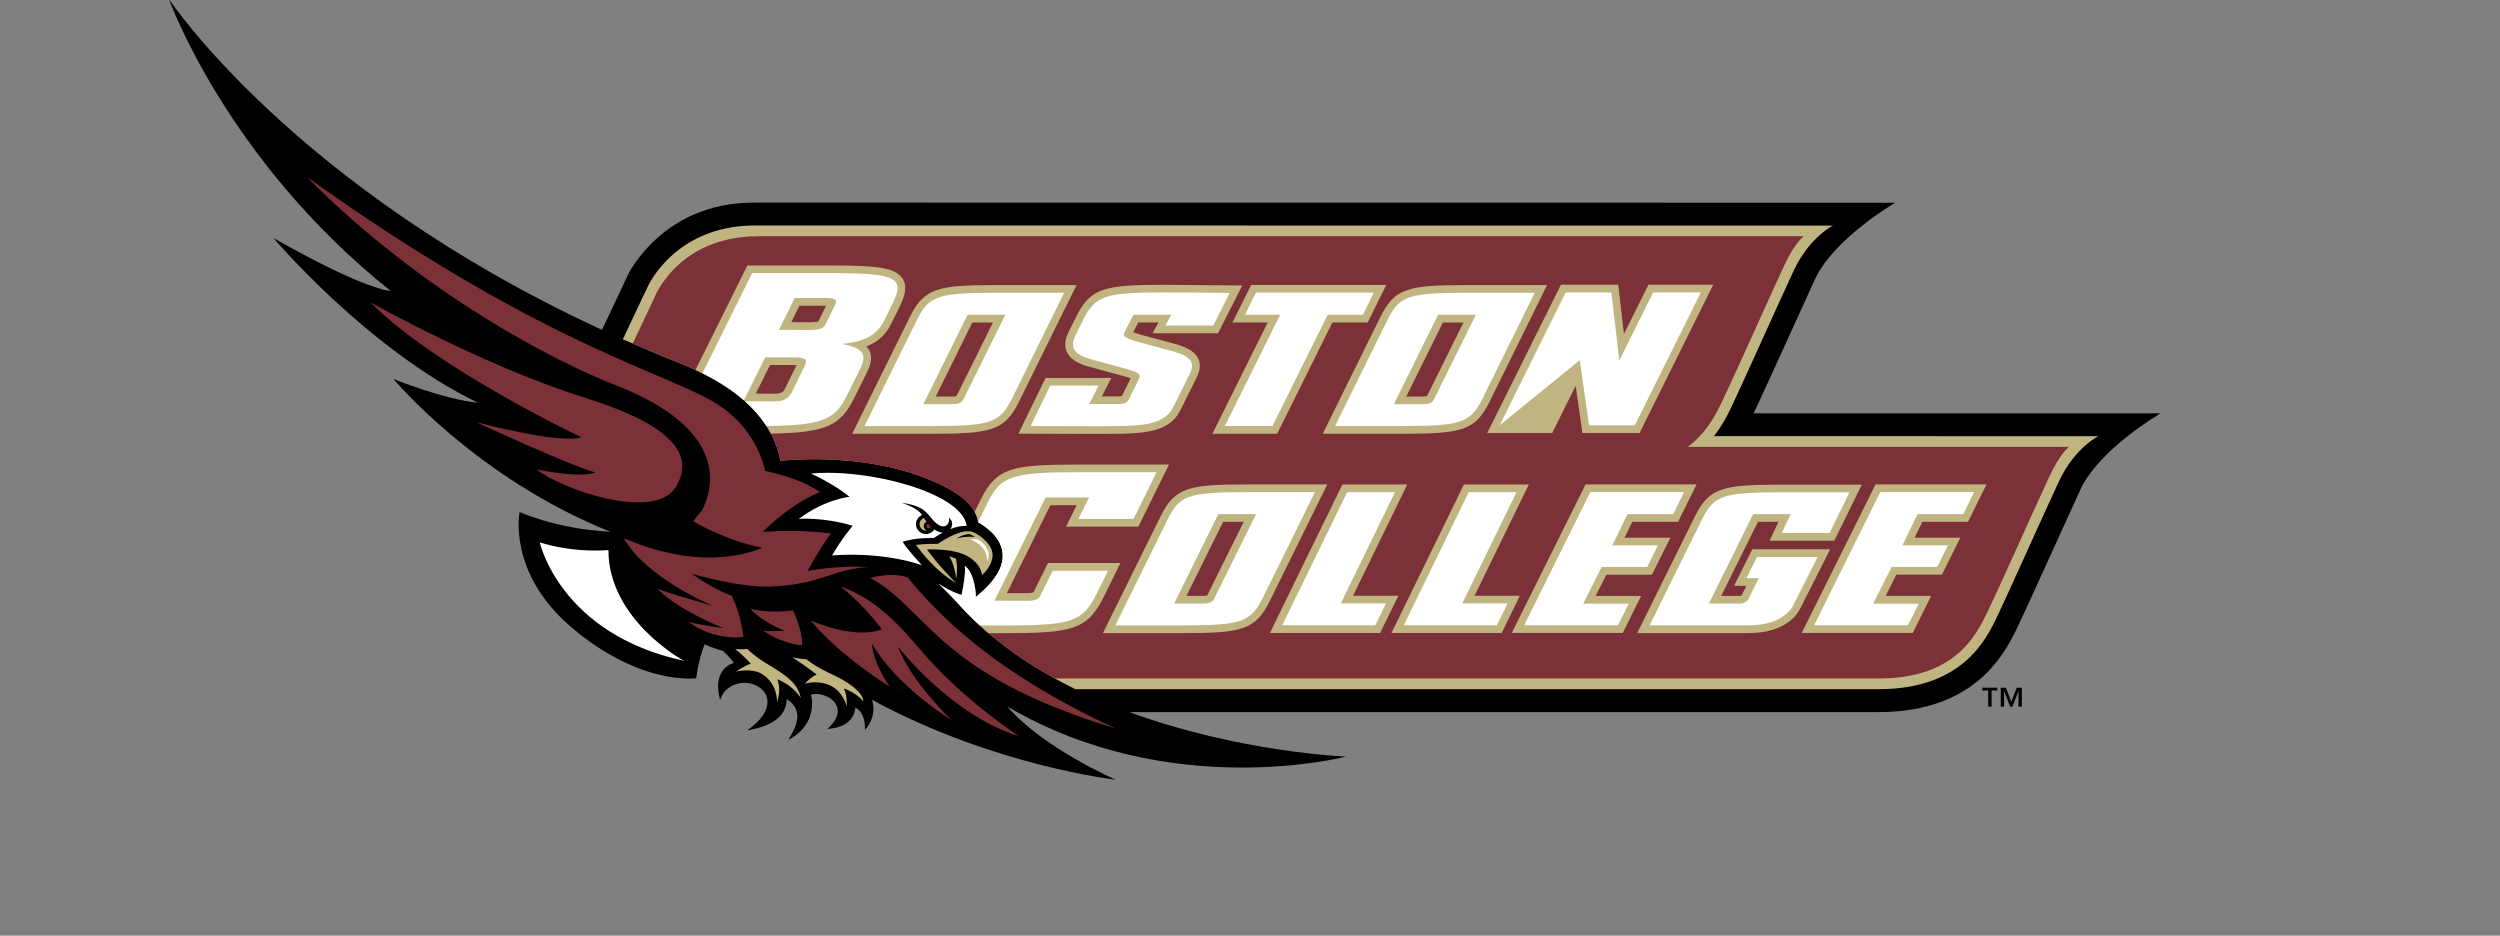 <svg viewBox="0 0 1539 576" xmlns="http://www.w3.org/2000/svg" data-name="Layer 1" id="Layer_1">
  <rect x="0" y="0" width="1539" height="576" fill="#808080" stroke="none"/>
  <defs>
    <style>
      .cls-1 {
        fill: #fff;
      }

      .cls-1, .cls-2, .cls-3, .cls-4 {
        fill-rule: evenodd;
      }

      .cls-2 {
        fill: #c0b481;
      }

      .cls-4 {
        fill: #7c3037;
      }
    </style>
  </defs>
  <path d="M1330,254.45h-38.3l-212.12-.02c6.42-13.59,30.3-66.39,37.69-82.48,11.43-25,49.39-47.14,49.39-47.14l-38.26-.02-664.54-.06c-55.82,0-77,43.89-77,43.89l-16.29,34.46C180.65,115.38,103.96-.6,103.96-.6c-.18-.74,34.83,98.68,136.59,179.75-20.7-2.67-72.28-32.69-72.28-32.69,0,0,57.96,68.59,125.99,101.5-21.06-2.13-52.06-14.65-52.06-14.65,0,0,50.91,61.06,133.62,94.07-17.68-.97-36.93-4.36-55.96-12.12,0,0-7.66,37.13,31.83,70.84,42.5,36.28,76.87,31.43,76.87,31.43.96-7.71,2.79-14.68,5.19-20.93,3.64,1.7,7.42,3.07,11.3,4.09,4.23,3.91,5.94,6.26,6.59,7.39-6.22,2.17-9.58,7.22-9.58,14.38,0,1.72.19,3.57.58,5.5l.59,2.94,1.26-2.74c1.33-2.9,4.49-5.52,8.2-6.85,4.18-1.52,8.8-1.27,12.79.7,4.05,1.97,6.5,5.15,6.92,8.95.57,5.22-2.74,11.06-9.08,16.08l-3.26,2.6,4.07-.87c8.82-1.89,14.85-5.38,17.93-10.39,1.76-2.86,2.17-5.62,2.17-7.49,0-.22-.03-.36-.04-.54,1.78,1.03,4.66,3.19,5.97,6.76.45,1.27.68,2.59.68,4,0,2.86-.94,6.02-2.81,9.45l-2.64,4.8s13.81-5.93,14.51-20.97c.15-3.06-.19-5.03-.77-6.59,1.71-.77,3.86-.86,6.43-.22,5.07,1.21,8.75,4.14,9.82,7.86,1.04,3.56-.37,7.49-4.07,11.35l-1.96,2.04,2.8-.4c12.06-1.74,14.14-9.29,14.43-12.98,6.98,4.09,5.8,13.92,5.8,13.92,0,0,5.58-5.15,5.29-13.68-.06-1.67-.35-3.33-.87-4.92,74.84,40.73,150.06,49.23,150.06,49.23,0,0-44.68-19.36-66.81-45.13,100.37,59.15,208.59,30.89,208.59,30.89,0,0-65.55-2.5-133.36-27.39h461.08c60.64,0,78.45-37.32,86.09-53.28,5.62-11.78,30.56-66.98,38.14-83.48,11.41-25,49.41-47.16,49.41-47.16h0Z" class="cls-3"></path>
  <path d="M1055.1,268.49c5.5-6.98,8.88-14.02,11.31-19.13,5.66-11.78,32.09-70.71,38.03-83.22,9.62-20.25,23.97-27.28,23.97-27.28l-663.51-.08c-49.98,0-66.36,38.08-66.36,38.08l-15.13,32c11.26,4.98,22.87,9.86,34.9,14.64,42.04,16.6,58.14,38.97,62.12,60.13,15.48-1.47,63.98-3.98,103.22,17.07,16.19,8.68,18.24,17.87,18.46,20.75,5.3,2.96,14.12,9.31,15.1,18.9l.09,1.79c0,7.58-4.9,15.55-14.55,23.67l-2,1.69v-.82c-.01-.15-.45-13.74-6.81-18.4.08.75.17,1.51.17,2.37,0,6.35-1.99,14.81-2.09,15.25l-.1.4-.39-.11c-4.89-1.63-9.51-3.98-13.72-6.96,4.4,4.23,8.65,8.61,12.76,13.12,19.99,22.11,45.13,39.01,71.52,51.92h494.26c51.78,0,66.37-30.58,73.39-45.26,5.63-11.8,32.06-70.7,38.03-83.23,9.61-20.23,23.94-27.25,23.94-27.25l-236.62-.06h0Z" class="cls-2"></path>
  <path d="M1039,275.08c11.76-8.75,17.44-20.17,21.4-28.56,10.07-21.07,22.53-49.63,38-83.16,6.23-13.46,11.92-17.94,11.92-17.94H466.91c-49.97,0-64.2,38.11-64.2,38.11l-13.23,28.02c9.36,4.05,18.95,8.06,28.83,11.96,42.04,16.6,58.14,38.97,62.12,60.13,15.48-1.47,63.98-3.98,103.22,17.07,16.19,8.68,18.24,17.87,18.46,20.75,5.3,2.96,14.12,9.31,15.1,18.9l.09,1.79c0,7.58-4.9,15.55-14.55,23.67l-2,1.69v-.82c-.01-.15-.45-13.74-6.81-18.4.08.75.17,1.51.17,2.37,0,6.35-1.99,14.81-2.09,15.25l-.1.4-.39-.11c-4.89-1.63-9.51-3.98-13.72-6.96,4.4,4.23,8.65,8.61,12.76,13.12,16.74,18.53,37.1,33.38,58.78,45.32h507c46.91,0,59.98-25.99,67.4-41.5,10.04-21.05,22.48-49.61,37.99-83.17,6.23-13.45,11.89-17.91,11.89-17.91h-234.64s0-.01,0-.01Z" class="cls-4"></path>
  <path d="M474.57,266.92c34.37-.6,42.85-4.86,51.43-22.14l7.6-15.29c1.33-2.66,2.65-5.87,2.65-9.15.01-1.61-.35-3.21-1.06-4.65-.45-.94-1.18-1.64-1.88-2.4,7.09-2.74,11.9-7.15,15.16-13.7l4.89-9.86c1.97-3.98,3.91-8.32,3.91-12.43,0-1.97-.45-3.88-1.56-5.66-4.33-6.98-15.56-8.23-45.03-8.23h-50.58l-31.95,64.31c24.86,11.5,39.04,25.23,46.43,39.21h0ZM492.16,188.19h16.41c-1.58,3.2-3.16,6.39-4.76,9.58-.3.15-1.56.64-5.89.64,0,0-5.57-.04-10.81-.06l5.04-10.16h0ZM474.01,224.7h15.08c.5,0,.87.01,1.25.03l-7.44,15.16c-.84,1.39-1.59,2.46-6.82,2.46,0,0-9.92-.06-10.81-.07,3.3-6.63,7.22-14.48,8.75-17.59h0ZM841.94,198.51l11.46-23.09h-83.2l-11.48,23.09h21.67l-34.02,68.5h39.84l34.02-68.5h21.7ZM723.85,211.83c-.1-.03-21.29-5.71-21.35-5.71l-1.15-.36c-1.14-.34-2.59-.77-3.76-1.19l3.09-6.06h12.45l-3.59,6.65h40.31l14.88-29.43-48.47-.4c-35.7,0-44.92,1.8-53.64,19.34l-4.72,9.5c-1.42,2.87-2.13,5.46-2.13,7.85,0,1.57.3,3.03.89,4.43,2.3,5.3,8.27,7.67,12.56,8.97l23.57,6.43c.61.17,2.06.6,3.25,1.05l-4.84,9.8s-.43.91-.45.93c-.25.3-1.07.38-1.73.38h-10.74l5.86-11.36h-40.51l-16.7,34.32,49.09.15c19.91,0,31.59-.2,40.01-4.26,6.68-3.2,9.22-7.44,11.41-11.87l9.19-18.49c.94-1.91,1.99-4.46,1.99-7.27,0-1.36-.24-2.78-.87-4.21-1.79-4.08-6.08-6.92-13.87-9.17h0ZM662.71,175.49h-48.85c-36.25,0-44.84,1.69-53.63,19.38l-35.63,72.15h48.62c36.46,0,45.12-1.69,53.95-19.46,0-.02,35.55-72.07,35.55-72.07h0ZM588.84,243.76c-.79.27-1.63.39-2.47.34,0,0-5.29,0-10.33-.01l22.55-45.56h12.68c-5.09,10.23-22.03,44.42-22.43,45.23h0ZM952.39,175.49h-48.85c-36.25,0-44.86,1.69-53.65,19.38,0,.02-35.61,72.15-35.61,72.15h48.6c36.46,0,45.13-1.69,53.97-19.46,0-.02,35.54-72.07,35.54-72.07ZM878.5,243.76c-.79.27-1.63.39-2.47.34,0,0-5.29,0-10.32-.01,4.89-9.9,20.5-41.4,22.53-45.56h12.67c-5.06,10.23-22,44.42-22.41,45.23h0ZM1047.02,175.3h-32.26l-15.05,30.26c-1.44-12.26-3.52-30.26-3.52-30.26h-35.29l-45.36,91.28h39.99l14.44-29.1,4.17,29.1h35.18l45.34-91.28h-7.64ZM809.46,298.21h-41.23c-36.24,0-44.84,1.69-53.65,19.4l-35.62,72.13h48.62c36.48,0,45.13-1.69,53.95-19.46,0-.03,35.56-72.08,35.56-72.08h-7.63ZM743.2,366.48c-.8.27-1.64.39-2.48.34h-10.32c4.92-9.92,20.5-41.43,22.56-45.58h12.67c-5.09,10.23-22.02,44.42-22.43,45.23h0ZM832.95,366.73l33.37-68.49h-39.95l-44.61,91.44h67.84l11.24-22.94h-27.88ZM907.76,366.73l33.38-68.49h-39.95l-44.61,91.44h67.84l11.22-22.94h-27.88ZM982.3,366.84l6.58-13.05h28.08l11.32-22.81h-28.15l4.72-9.75h28.16l11.39-23.03h-68.33l-45.43,91.45h68.33l11.32-22.81s-19.89,0-28,0h0ZM1078.67,338.13l-11.18,22.5h7.56l-2.83,5.75c-.26.22-.73.49-1.06.49h-11.59c2.4-4.82,20.43-41.16,22.62-45.64h12.64c-1.14,2.39-5.48,11.65-5.48,11.65h39.84l16.92-34.52h-49.09c-36.19,0-44.79,1.66-53.56,19.36l-35.59,72.02h68.28c24.81,0,31.46-13.42,32.61-16.23.15-.34,17.9-35.37,17.9-35.37h-47.98,0ZM1211.52,321.22l11.38-23.03h-68.3l-45.44,91.45h68.35l11.32-22.81h-27.99c2.78-5.53,5.23-10.39,6.55-13.05h28.08l11.32-22.81h-28.13l4.72-9.75h28.16s0,0,0,0Z" class="cls-2"></path>
  <path d="M1238.17,431.93l3.3-8.58h3.17v11.68h-2.07v-9.51h-.04l-3.68,9.51h-1.42l-3.65-9.51h-.06v9.51h-2.07v-11.68h3.19l3.32,8.58h0ZM1229.62,425.04h-3.6v9.98h-2.09v-9.98h-3.6v-1.7h9.28v1.7h0Z" class="cls-3"></path>
  <path d="M457.94,246.38l13.14-26.42h18.01c7.77,0,7.95,1.88,6.13,5.59,0,0-8.07,16.46-8.2,16.69-2.19,3.66-5.09,4.85-10.92,4.85-.87,0-13.78-.1-17.49-.11,5.54,4.95,9.9,10.07,13.23,15.27,35.53-.43,42.23-4.05,49.93-19.57l7.6-15.29c4.44-8.93,2.57-12.98-10.93-15.67,14.06-1.38,21.53-5.66,25.8-14.23l4.88-9.89c8.31-16.67,3.61-19.48-38.42-19.48h-47.65l-30.62,61.65c10.44,5.18,18.84,10.78,25.53,16.6h0ZM489.22,183.46h19.93c5.88.17,6.36,1.4,4.69,4.77l-5.92,11.91c-1.09,2.21-4.18,3.01-10,3.01l-18.42-.1,9.72-19.59h0ZM845.76,180.14h-72.62l-6.76,13.62h21.69l-34.04,68.49h29.26l34.05-68.49h21.66l6.76-13.62ZM716.25,180.05c-35.43,0-42,1.81-49.4,16.73l-4.71,9.5c-3.48,7-1.74,11.49,8.47,14.59l23.42,6.42c5.49,1.59,8.69,2.8,7.25,5.69l-5.84,11.81c-.4.82-.63,1.33-.75,1.51-.98,1.38-2.53,2.42-5.69,2.42h-18.51l5.85-11.35h-29.78l-12.1,24.88s6.49.15,41.51.15c19.28,0,30.5-.2,37.94-3.82,5.23-2.49,7.13-5.5,9.22-9.71l1.63-3.31,7.56-15.19c3.19-6.4,1.9-10.6-9.81-14.01l-21.28-5.69c-5.28-1.59-10.59-2.9-9.15-5.79l5.66-11.11h23.29l-3.59,6.65h29.43l10.12-20.04s-13.49-.32-40.77-.32h0ZM613.86,180.23c-37.07,0-42.11,2.06-49.4,16.75l-32.24,65.29h40.98c36.24,0,42.26-1.81,49.71-16.8l32.17-65.24h-41.23ZM592.84,246.33c-.8,1.61-3.12,2.5-6.47,2.5l-17.96-.02,27.23-55.04h23.25s-24.28,49.01-26.06,52.57h0ZM903.54,180.23c-37.09,0-42.11,2.06-49.42,16.75l-32.25,65.29h41c36.24,0,42.28-1.81,49.72-16.8l32.17-65.24h-41.21,0ZM882.52,246.33c-.8,1.61-3.13,2.5-6.49,2.5l-17.97-.02,27.25-55.04h23.24l-26.03,52.57h0ZM1017.68,180.03l-20.82,41.91-4.92-41.91h-28.12l-40.64,81.82,49.32-40.11,5.73,40.11h28.13l40.65-81.82h-29.34Z" class="cls-1"></path>
  <path d="M602.1,321.47c5.3,2.96,14.12,9.31,15.1,18.9l.09,1.79c0,7.58-4.9,15.55-14.55,23.67l-1.82,1.54v5.62h-9.79c5.45,5.96,11.27,11.57,17.42,16.8h9.3c41.58,0,51.45-1.89,61.42-21.97l10.47-21.24h-44.58s-8.69,17.48-8.93,18c-.29.16-1.28.54-3.36.54h-13.03c5.13-10.38,24.66-49.82,26.79-54.13h16.17c-1.56,3.19-6.54,13.21-6.54,13.21h44.54l18.85-38.22h-55.05c-41.96,0-51.05,1.74-61.06,21.9l-3.56,7.23c1.6,2.87,2.03,5.18,2.12,6.38h0Z" class="cls-2"></path>
  <path d="M768.23,302.96c-37.07,0-42.09,2.07-49.4,16.74l-32.24,65.29h40.98c36.24,0,42.27-1.83,49.72-16.81l32.17-65.23h-41.23s0,0,0,0ZM747.21,369.06c-.79,1.6-3.12,2.49-6.49,2.49l-17.94-.03,27.23-55.01h23.23s-24.26,48.99-26.03,52.54ZM617.19,340.37l.09,1.79c0,7.58-4.9,15.55-14.55,23.67l-2,1.69v-.82c-.01-.15-.45-13.74-6.81-18.4.08.75.17,1.51.17,2.37,0,6.35-1.99,14.81-2.09,15.25l-.1.4-.39-.11c-4.89-1.63-9.51-3.98-13.72-6.96,4.4,4.23,8.65,8.61,12.76,13.12,4.01,4.44,8.23,8.66,12.61,12.67h14.67c41.68,0,48.61-2.1,57.16-19.33l7.11-14.38h-34.03c-4.03,8.08-7.14,14.38-7.78,15.65-.92,1.84-3.6,2.87-7.44,2.87l-20.66-.04,31.48-63.55h26.75s-2.65,5.34-6.55,13.16h33.95l14.18-28.73h-47.43c-42.64,0-48.41,2.4-56.81,19.28l-5.69,11.51c5.29,2.94,14.12,9.29,15.09,18.88h0ZM858.74,302.99h-29.42l-39.97,81.94h57.28l6.61-13.47h-27.86l33.37-68.47h0ZM933.56,302.99h-29.42l-39.99,81.94h57.3l6.6-13.47h-27.88l33.38-68.47h0ZM1036.76,302.92h-57.76l-40.71,82h57.74l6.63-13.32h-28.04l11.34-22.56h28.04l6.62-13.32h-28.04l9.29-19.21h28.18l6.7-13.58h0ZM1081.61,342.88l-6.47,13.01h7.58l-5.83,11.75c-.22.46-.45.92-.68,1.37-.41.77-2.52,2.57-5.04,2.57h-13.62c-.43,0-.83,0-1.2-.07v.04h-4.4l1.86-3.72c.04-.06.06-.14.11-.2l25.33-51.15h23.06l-5.48,11.65h29.43l12.28-25.07h-41.49c-36.67,0-42.02,2-49.31,16.73l-32.24,65.17h60.67c23.96,0,28.29-13.45,28.29-13.45l14.52-28.64h-37.35ZM1215.28,302.92h-57.78l-40.71,82h57.75l6.65-13.32h-28.06l11.34-22.56h28.06l6.62-13.32h-28.05l9.32-19.21h28.16l6.7-13.58h0Z" class="cls-1"></path>
  <path d="M228.04,186.07s68.93,38.99,132.82,59.05c38.93,12.22,70.99,29.72,54.94,55.01-13.24,20.84-70.19,1.19-85.49-11.2,0,0,26.04,5.66,36.29,1.97-18.21-5.3-73.37-30.99-73.37-30.99,0,0,51.04,13.68,64.66,9.26,0,0-90-42.55-129.85-83.11h0ZM627.27,453.23s-34.59-22.62-59.29-51.65c-14.48-17.03-28.94-32.99-50.67-40.59,14.96,11.69,25.49,26.32,25.49,26.32,0,0-13.21,7.22-43.66-5.25,17.29,21.26,48.49,40.66,48.49,40.66,0,0-10.37-14.82-10.81-26.46,15.51,26.79,48.9,46.94,48.9,46.94,0,0-24.82-23.33-33-45.23,0,0,32.16,41.99,74.55,55.26h0ZM687.02,448.54c-73.61-33.81-108.42-68.85-128.22-93.05-9.96-3.65-23.09.3-23.09.3,35.06,18.78,40.66,59.34,151.31,92.75h0ZM488.14,375.73s6.13,12.55,5.62,21.27c-1.97.79-14.64-2.16-23.94-8.76,3.93.68,13.19,0,13.19,0,0,0-14.04-5.2-21.18-13.64,11.52,3.38,26.31,1.13,26.31,1.13h0Z" class="cls-4"></path>
  <path d="M499.92,351l-2.8.47,1.39-2.47c5.96-10.74,10.85-17.74,12.98-20.67-12.69-1.51-25.48-1.88-38.24-1.12l-3.8.24,2.77-2.6c15.04-14.09,27.31-19.9,32.5-21.88-6.13-4.5-14.33-7.7-21.08-9.77-4.15-1.27-8.35-2.38-12.58-3.34h0s0,0,0,0c-2.15-9.24-8.13-25.04-24.8-37.82-27.84-21.33-104.85-33.81-257.7-143.38,72.71,73.31,154.9,114.64,190.07,128.33,69.96,27.2,60.83,62.92,53.55,77.2-3.63,3.95-5.48,6.75-5.48,6.75,0,0,21.12,12.41,42.51,16.17,0,0-33.04,16.97-85.18-5.8,13.67,24.54,54.93,41.72,54.93,41.72,0,0-29.04-8.32-34.32-10.68,12.33,13.12,40.62,24.29,40.62,24.29,0,0-13.75-1.76-21.45-3.79,16.18,12.01,33.86,9.24,33.86,9.24-2.11-16.5-7.42-25.49-7.42-25.49-10.61-3.46-24.48-13.41-24.48-13.41,0,0,29.29,8.53,47.58,7.92,31.95-1.03,37.5-10.32,60.76-12.03-11.44-.6-22.9.05-34.2,1.94h0Z" class="cls-4"></path>
  <path d="M420.95,406.76s-46.45-25.13-46.41-68.14c-23.7,1.74-42.23-4.72-42.23-4.72,0,0,12.31,56.35,88.64,72.86Z" class="cls-1"></path>
  <path d="M496.46,405.82s-4.08,0-8.81-1.33c0,0,13.99,9.47,15.05,10.85-3.21,1.03-7.23,5.53-7.23,5.53,0,0,7.69-2.49,15.55,1.09,8.14,3.7,10.2,12.89,10.2,12.89,0,0,.5-7.05-1.77-10.95,7.27,2.07,12.07,7.85,12.07,7.85,0,0,.81-7.26-19.32-16.6-11.3-5.24-15.75-9.33-15.75-9.33h0ZM460.07,399.48s-3.4.53-7.53-.01c2.92,2.25,8.61,7.62,9.56,9.18-3.2.77-9.1,4.8-9.1,4.8,0,0,9.56-2.44,15.91,1.39,10.12,6.15,9.4,17.28,9.4,17.28,0,0,2.92-7.16.19-13.98,5.88,2.3,10.94,6.31,14.53,11.5-1.95-7.69-5.63-11.98-20.15-20.57-8.9-5.29-12.8-9.58-12.8-9.58h0ZM608.9,335.51c-4.69-6.43-10.91-8.29-10.94-8.29-7.88-1.58-20.55,7.55-20.63,7.56-.07,0-7.05-.19-13.53.68,3.85,4.99,12.07,16.05,24.81,23.46-11.93-11.8-17.92-20.67-17.92-20.67,0,0,16.38-.96,25.41,4.42,7.27,4.36,8.27,9.86,8.41,11.41,1.29-1.16,6.52-6.28,6.52-12.31-.02-2.26-.77-4.46-2.13-6.26h0ZM588.74,331.63c4.21-2.82,7.76-2.89,7.76-2.89,1.47.2,3.74,1.83,3.74,1.83,0,0-6.13-.77-11.5,1.06Z" class="cls-2"></path>
  <path d="M584.43,342.56s2.57.54,4.05,1.36c0,0,1.35,4.86.22,12.29,0,0-1.12-8.88-4.27-13.65Z" class="cls-2"></path>
  <path d="M597.31,332.11s2.85-.27,4.52-.13c2.2,1.37,9.61,6.39,5.71,13.87,0,0,1.55-9.34-10.23-13.74ZM575.15,325.93c-1.54,2.43-4.58,3.45-7.28,2.44-3.16-1.15-4.79-4.65-3.64-7.82,0-.01,0-.02.01-.03.59-1.57,1.81-2.83,3.37-3.46-3.06-4.86-12.76-7.59-12.76-7.59,16.99,2.39,15.61,8.12,22.15,13.12,5.64,4.26,8.48-1.97,6.86-4.07,3.13,2.25,2.6,5.27,1.18,7.19,3.39-1.35,6.83-2.18,10.02-1.99-2.55-20.34-60.75-35.55-95.76-32.19,15.07,6.96,23.68,14.31,23.68,14.31,0,0-14.78,1.31-31.24,13.57,0,0,14.94-1.2,33.2,4.23,0,0-7.47,8.85-12.69,18.27,33.4-2.39,55.26,6.06,55.26,6.06,0,0-8.78-9.48-11.87-14.43,8.05-2.76,19.2-2.34,19.2-2.34,1.75-1.19,3.63-2.3,5.57-3.34-1.79-.03-3.58-.77-5.27-1.93h0Z" class="cls-1"></path>
  <path d="M568.85,322.87c.27-.72.82-1.31,1.53-1.62-.58-.74-1.12-1.52-1.63-2.32-2.06.68-3.19,2.9-2.5,4.97.38,1.14,1.25,2.05,2.38,2.46.63.2,1.26.26,1.88.17-1.45-.57-2.19-2.2-1.65-3.67Z" class="cls-2"></path>
  <path d="M571.4,322.51c-.51.05-.96.39-1.14.87-.26.72.1,1.52.82,1.79.72.26,1.52-.12,1.78-.84.03-.07.03-.16.03-.24-.52-.5-1.02-1.03-1.49-1.57h0Z" class="cls-4"></path>
</svg>